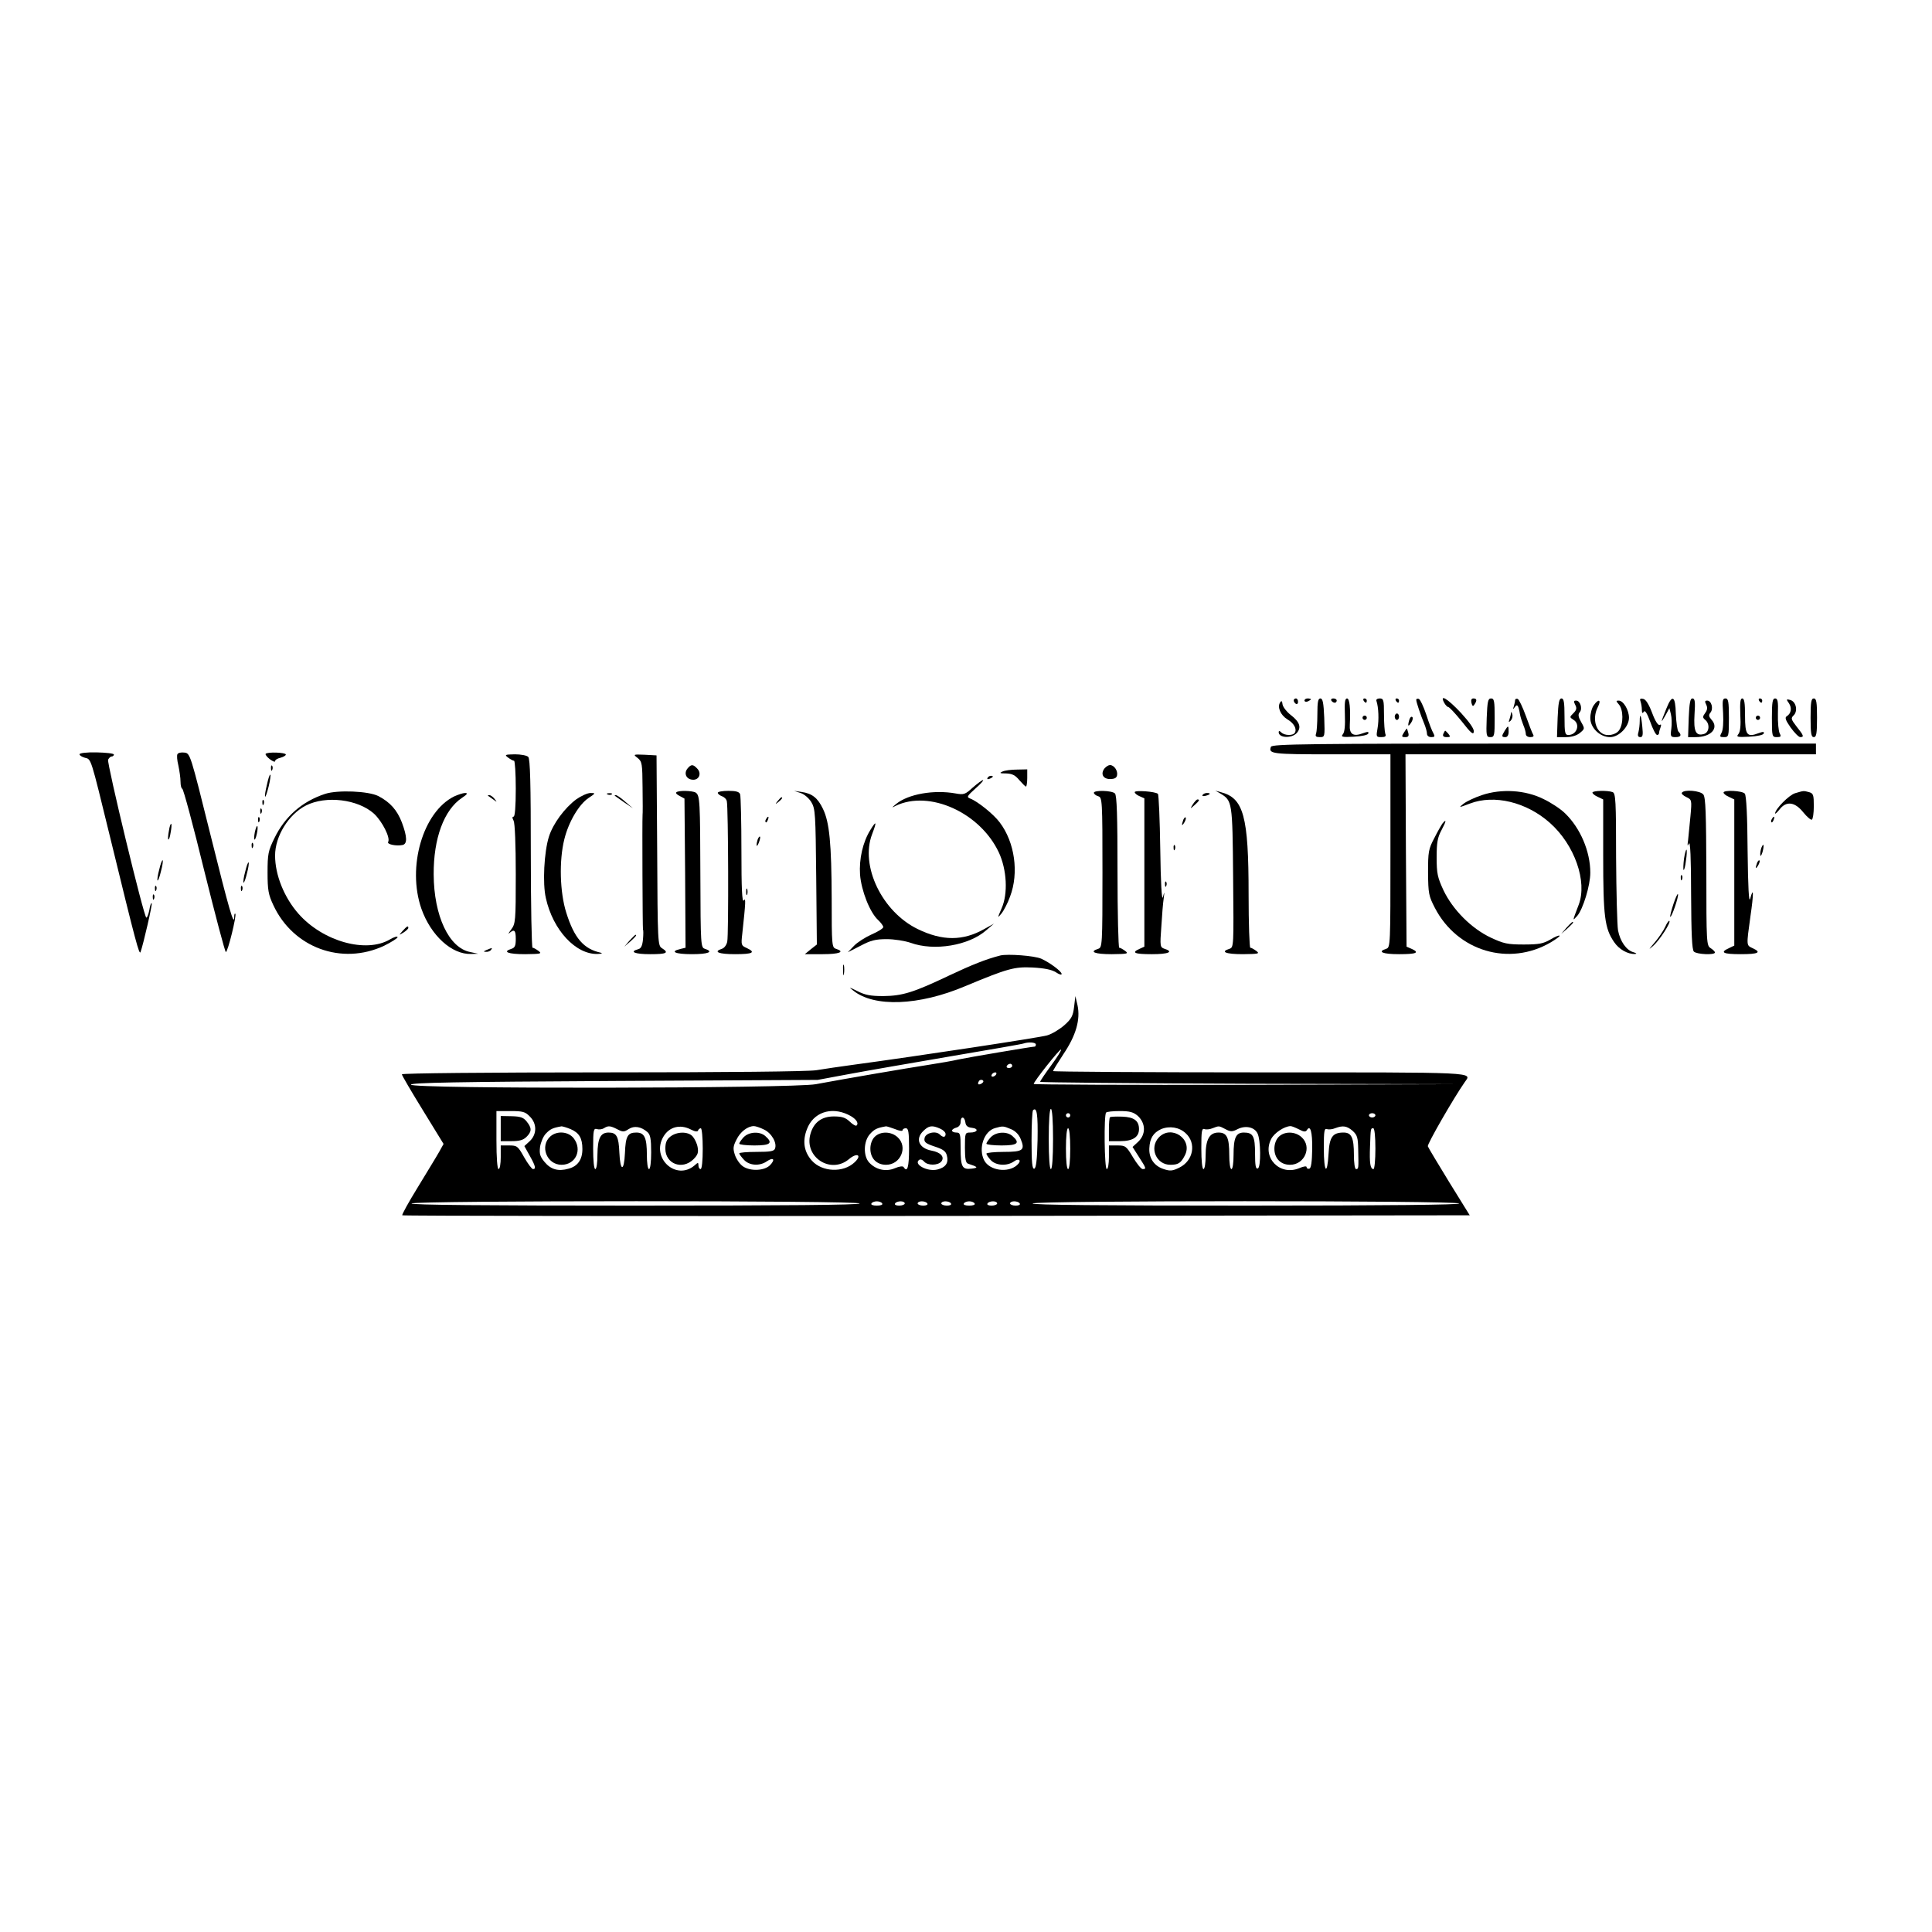 <?xml version="1.0" standalone="no"?>
<!DOCTYPE svg PUBLIC "-//W3C//DTD SVG 20010904//EN"
 "http://www.w3.org/TR/2001/REC-SVG-20010904/DTD/svg10.dtd">
<svg version="1.0" xmlns="http://www.w3.org/2000/svg"
 width="899pt" height="899pt" viewBox="0 0 899 899"
 preserveAspectRatio="xMidYMid meet">
<g transform="translate(0,899) scale(0.1,-0.1)"
fill="#000000" stroke="none">
<path d="M6020 5731 c0 -6 5 -13 10 -16 6 -3 10 1 10 9 0 9 -4 16 -10 16 -5 0
-10 -4 -10 -9z"/>
<path d="M6070 5730 c0 -5 7 -7 15 -4 8 4 15 8 15 10 0 2 -7 4 -15 4 -8 0 -15
-4 -15 -10z"/>
<path d="M6130 5666 c0 -41 -3 -81 -6 -90 -5 -12 0 -16 17 -16 24 0 24 1 21
90 -3 70 -7 90 -18 90 -11 0 -14 -17 -14 -74z"/>
<path d="M6195 5730 c3 -5 10 -10 16 -10 5 0 9 5 9 10 0 6 -7 10 -16 10 -8 0
-12 -4 -9 -10z"/>
<path d="M6258 5665 c2 -51 -1 -81 -9 -91 -11 -13 -4 -15 51 -12 38 2 65 8 67
15 3 9 -3 9 -25 1 -45 -17 -64 -5 -61 40 4 75 -1 122 -13 122 -10 0 -12 -20
-10 -75z"/>
<path d="M6345 5730 c3 -5 8 -10 11 -10 2 0 4 5 4 10 0 6 -5 10 -11 10 -5 0
-7 -4 -4 -10z"/>
<path d="M6405 5728 c10 -30 12 -89 5 -127 -7 -39 -6 -41 17 -41 19 0 24 4 19
16 -3 9 -6 49 -6 90 0 67 -2 74 -20 74 -11 0 -18 -5 -15 -12z"/>
<path d="M6495 5730 c3 -5 8 -10 11 -10 2 0 4 5 4 10 0 6 -5 10 -11 10 -5 0
-7 -4 -4 -10z"/>
<path d="M6590 5734 c0 -11 21 -73 37 -111 7 -17 13 -38 13 -47 0 -9 8 -16 20
-16 16 0 18 3 10 18 -6 9 -21 48 -33 86 -13 39 -29 72 -35 74 -7 2 -12 0 -12
-4z"/>
<path d="M6720 5720 c6 -11 15 -20 19 -20 5 0 33 -30 63 -67 42 -54 54 -64 56
-48 2 13 -19 43 -60 88 -62 66 -101 90 -78 47z"/>
<path d="M6847 5719 c4 -16 8 -17 14 -7 13 19 11 28 -5 28 -9 0 -12 -7 -9 -21z"/>
<path d="M6918 5650 c-3 -84 -2 -90 17 -90 19 0 20 7 20 90 0 78 -2 90 -17 90
-14 0 -17 -14 -20 -90z"/>
<path d="M7050 5732 c0 -6 -3 -19 -6 -29 -5 -15 -4 -15 5 -3 11 16 17 8 24
-35 2 -11 9 -33 15 -48 7 -16 12 -35 12 -43 0 -8 9 -14 21 -14 13 0 18 4 13
12 -4 6 -19 45 -34 87 -15 41 -32 77 -38 79 -7 2 -12 -1 -12 -6z"/>
<path d="M7248 5650 l-3 -90 41 0 c27 0 50 7 65 19 24 20 24 20 6 52 -13 23
-15 35 -6 45 14 17 2 54 -17 54 -12 0 -12 -4 -4 -20 8 -15 6 -24 -8 -38 -19
-19 -19 -19 -1 -31 34 -20 17 -71 -23 -71 -16 0 -18 10 -18 85 0 67 -3 85 -14
85 -11 0 -15 -20 -18 -90z"/>
<path d="M7634 5725 c3 -9 6 -26 6 -38 0 -16 3 -18 9 -9 5 9 15 -6 30 -47 12
-34 26 -61 32 -61 5 0 9 4 9 9 0 5 3 17 7 27 4 11 3 15 -4 11 -7 -4 -21 17
-35 55 -16 42 -30 64 -42 66 -14 3 -17 0 -12 -13z"/>
<path d="M7754 5693 c-27 -67 -28 -73 -5 -33 l19 35 7 -28 c4 -16 5 -46 2 -68
-5 -36 -3 -39 19 -39 25 0 31 9 14 26 -5 5 -10 42 -12 82 -2 85 -17 93 -44 25z"/>
<path d="M7858 5650 l-3 -90 35 0 c72 0 110 42 74 81 -13 15 -14 22 -5 33 15
18 5 56 -15 56 -11 0 -12 -4 -5 -18 7 -14 6 -25 -4 -39 -13 -18 -13 -22 0 -33
22 -18 19 -57 -5 -65 -39 -12 -50 11 -45 91 4 59 2 74 -10 74 -10 0 -14 -21
-17 -90z"/>
<path d="M8018 5671 c2 -41 0 -77 -7 -90 -10 -19 -9 -21 11 -21 22 0 23 3 23
90 0 76 -3 90 -16 90 -14 0 -15 -10 -11 -69z"/>
<path d="M8098 5665 c3 -51 0 -80 -9 -91 -11 -13 -5 -15 51 -12 38 2 65 8 67
15 3 9 -3 9 -25 1 -53 -20 -62 -8 -62 82 0 58 -3 80 -13 80 -9 0 -11 -19 -9
-75z"/>
<path d="M8185 5730 c3 -5 8 -10 11 -10 2 0 4 5 4 10 0 6 -5 10 -11 10 -5 0
-7 -4 -4 -10z"/>
<path d="M8245 5650 c0 -87 1 -90 23 -90 19 0 21 3 13 18 -5 10 -9 51 -8 90 2
58 -1 72 -13 72 -12 0 -15 -17 -15 -90z"/>
<path d="M8324 5718 c15 -22 11 -48 -10 -61 -10 -6 -5 -19 18 -52 18 -25 38
-45 45 -45 19 0 16 8 -17 49 -26 34 -28 39 -13 53 20 21 10 64 -17 71 -18 5
-19 3 -6 -15z"/>
<path d="M8425 5650 c0 -73 3 -90 15 -90 12 0 15 17 15 90 0 73 -3 90 -15 90
-12 0 -15 -17 -15 -90z"/>
<path d="M5957 5722 c-15 -22 2 -60 33 -79 31 -18 46 -45 35 -63 -9 -14 -48
-13 -63 2 -8 8 -12 8 -12 1 0 -27 60 -30 84 -4 23 26 14 52 -29 85 -18 14 -35
36 -37 48 -2 17 -5 19 -11 10z"/>
<path d="M7416 5708 c-9 -12 -16 -39 -16 -59 0 -46 45 -89 92 -89 41 0 88 48
88 90 0 36 -26 80 -48 80 -13 0 -13 -2 1 -18 21 -24 22 -90 1 -120 -15 -22
-57 -30 -80 -14 -34 22 -42 77 -19 122 18 35 3 40 -19 8z"/>
<path d="M7031 5673 c0 -6 -4 -20 -7 -30 -5 -14 -4 -15 5 -7 7 7 11 20 8 30
-3 11 -5 14 -6 7z"/>
<path d="M6490 5655 c0 -8 5 -15 10 -15 6 0 10 7 10 15 0 8 -4 15 -10 15 -5 0
-10 -7 -10 -15z"/>
<path d="M6340 5650 c0 -5 5 -10 10 -10 6 0 10 5 10 10 0 6 -4 10 -10 10 -5 0
-10 -4 -10 -10z"/>
<path d="M6557 5638 c-8 -29 -4 -32 11 -8 6 10 8 21 3 24 -5 3 -11 -4 -14 -16z"/>
<path d="M7630 5634 c0 -16 -3 -39 -6 -51 -5 -16 -2 -23 9 -23 11 0 13 10 9
48 -5 55 -12 68 -12 26z"/>
<path d="M8170 5650 c0 -5 5 -10 10 -10 6 0 10 5 10 10 0 6 -4 10 -10 10 -5 0
-10 -4 -10 -10z"/>
<path d="M7002 5590 c-16 -26 -15 -30 3 -30 9 0 15 9 15 25 0 30 -2 31 -18 5z"/>
<path d="M6532 5580 c-11 -17 -10 -20 7 -20 14 0 18 5 14 20 -3 11 -6 20 -7
20 -1 0 -7 -9 -14 -20z"/>
<path d="M6716 5575 c-4 -10 1 -15 16 -15 17 0 18 2 8 15 -7 8 -14 15 -15 15
-2 0 -5 -7 -9 -15z"/>
<path d="M5914 5515 c-13 -33 6 -35 282 -35 l274 0 0 -449 c0 -441 0 -450 -20
-456 -43 -14 -16 -25 60 -25 81 0 98 7 58 25 l-23 10 -3 448 -2 447 955 0 955
0 0 25 0 25 -1265 0 c-1097 0 -1266 -2 -1271 -15z"/>
<path d="M370 5480 c0 -5 11 -12 25 -16 30 -7 26 4 116 -364 123 -505 137
-555 143 -540 13 36 56 223 52 227 -3 3 -8 -11 -11 -31 -4 -20 -10 -36 -14
-36 -11 0 -184 718 -178 735 4 8 11 15 17 15 5 0 10 4 10 9 0 5 -36 9 -80 10
-47 1 -80 -3 -80 -9z"/>
<path d="M826 5481 c-4 -5 -2 -29 4 -53 5 -24 10 -58 10 -75 0 -18 4 -33 8
-33 5 0 51 -171 102 -380 52 -209 97 -380 101 -380 9 0 51 171 44 178 -3 3 -5
-3 -5 -13 0 -51 -23 28 -110 378 -94 378 -95 382 -122 385 -14 2 -29 -1 -32
-7z"/>
<path d="M1236 5482 c-2 -4 7 -15 20 -25 13 -10 24 -14 24 -9 0 6 11 13 25 16
14 4 25 10 25 15 0 10 -87 13 -94 3z"/>
<path d="M2364 5465 c11 -8 23 -15 28 -15 4 0 8 -58 8 -130 0 -83 -4 -130 -10
-130 -7 0 -7 -6 0 -19 6 -12 10 -110 10 -249 0 -220 -1 -230 -22 -258 -12 -16
-15 -23 -8 -16 23 20 30 14 30 -27 0 -31 -4 -41 -20 -46 -44 -14 -16 -25 63
-25 74 1 80 2 63 15 -11 8 -23 15 -28 15 -4 0 -8 197 -8 438 0 327 -3 441 -12
450 -7 7 -35 12 -62 12 -47 -1 -49 -2 -32 -15z"/>
<path d="M2967 5463 c21 -17 22 -27 23 -138 1 -66 1 -123 0 -127 -2 -25 0
-531 2 -534 2 -1 2 -22 0 -45 -3 -30 -9 -43 -23 -46 -43 -12 -14 -23 56 -23
77 0 90 6 55 28 -19 12 -20 25 -22 455 l-3 442 -55 3 c-54 2 -55 2 -33 -15z"/>
<path d="M1261 5414 c0 -11 3 -14 6 -6 3 7 2 16 -1 19 -3 4 -6 -2 -5 -13z"/>
<path d="M3200 5415 c-19 -22 -8 -50 21 -53 32 -4 46 30 22 53 -18 19 -27 19
-43 0z"/>
<path d="M5140 5415 c-20 -25 -8 -50 25 -50 21 0 31 5 33 18 4 21 -14 47 -33
47 -7 0 -18 -7 -25 -15z"/>
<path d="M4665 5400 c-16 -7 -13 -9 17 -9 28 -1 42 -8 61 -31 14 -16 28 -30
31 -30 3 0 6 18 6 40 l0 40 -47 -1 c-27 0 -57 -4 -68 -9z"/>
<path d="M1242 5338 c-7 -28 -11 -53 -8 -55 2 -2 9 19 16 47 7 28 10 53 8 55
-3 3 -10 -18 -16 -47z"/>
<path d="M4595 5370 c-3 -6 1 -7 9 -4 18 7 21 14 7 14 -6 0 -13 -4 -16 -10z"/>
<path d="M4526 5325 c-35 -32 -41 -34 -80 -27 -101 18 -220 -3 -276 -49 -22
-18 -22 -19 -3 -9 157 76 394 -31 481 -217 37 -80 43 -191 13 -259 -20 -46
-20 -48 -2 -26 11 13 30 49 41 80 42 110 22 253 -48 345 -28 38 -103 98 -137
111 -18 7 -16 11 24 47 24 21 40 39 35 39 -5 0 -26 -16 -48 -35z"/>
<path d="M1513 5296 c-107 -35 -187 -105 -236 -206 -29 -59 -32 -74 -32 -160
0 -82 4 -103 27 -152 92 -198 318 -281 515 -189 34 17 63 35 63 40 0 6 -16 1
-35 -10 -111 -66 -312 -10 -426 119 -67 76 -109 181 -109 271 0 90 63 192 144
233 93 47 241 29 316 -38 38 -35 78 -113 66 -132 -6 -11 38 -20 67 -14 23 5
22 38 -3 105 -22 57 -54 94 -110 123 -46 23 -188 29 -247 10z"/>
<path d="M3147 5303 c-4 -3 3 -11 16 -17 l22 -12 3 -347 2 -347 -25 -6 c-50
-12 -23 -24 55 -24 76 0 103 11 60 25 -19 6 -20 15 -21 338 -1 349 -2 376 -22
389 -15 9 -81 11 -90 1z"/>
<path d="M3340 5301 c0 -5 9 -12 19 -16 10 -3 21 -13 23 -23 7 -26 9 -623 2
-654 -3 -15 -14 -30 -25 -33 -42 -14 -15 -25 61 -25 83 0 99 8 54 29 -25 11
-26 14 -20 66 16 148 17 170 7 155 -8 -11 -11 56 -11 232 0 135 -3 253 -6 262
-4 12 -20 16 -55 16 -27 0 -49 -4 -49 -9z"/>
<path d="M3725 5300 c17 -5 39 -24 50 -42 19 -31 20 -55 23 -348 l3 -315 -28
-22 -28 -23 83 0 c78 0 106 11 62 25 -19 6 -20 15 -20 233 -1 256 -10 356 -41
419 -24 50 -50 71 -100 78 l-34 5 30 -10z"/>
<path d="M5090 5301 c0 -5 9 -13 20 -16 19 -6 20 -15 20 -355 0 -340 -1 -349
-20 -355 -44 -14 -16 -25 63 -25 74 1 80 2 63 15 -11 8 -23 15 -28 15 -4 0 -8
159 -8 353 0 261 -3 356 -12 365 -14 14 -98 16 -98 3z"/>
<path d="M5280 5304 c0 -5 10 -14 23 -19 l22 -10 0 -345 0 -345 -22 -10 c-41
-18 -24 -25 57 -25 77 0 103 11 59 25 -21 7 -22 11 -15 104 3 53 8 112 11 131
4 33 4 34 -4 5 -5 -18 -10 68 -12 222 -2 138 -7 255 -11 259 -11 11 -108 18
-108 8z"/>
<path d="M5678 5298 c56 -34 57 -36 60 -390 3 -322 3 -326 -17 -333 -45 -14
-17 -25 62 -25 74 1 80 2 63 15 -11 8 -23 15 -28 15 -4 0 -8 112 -8 248 0 365
-23 449 -130 476 l-25 7 23 -13z"/>
<path d="M6895 5290 c-33 -11 -71 -29 -85 -40 -24 -19 -23 -19 30 1 113 43
263 7 372 -90 115 -102 175 -273 134 -381 -30 -79 -30 -77 -7 -52 27 31 61
142 61 201 0 99 -46 207 -117 276 -20 20 -65 50 -101 67 -84 42 -196 49 -287
18z"/>
<path d="M7410 5302 c0 -5 11 -14 25 -20 l25 -12 0 -263 c0 -283 7 -337 51
-401 23 -34 64 -57 98 -55 9 1 5 4 -8 8 -33 9 -62 50 -72 102 -4 24 -8 177 -9
340 0 261 -2 298 -16 303 -23 9 -94 7 -94 -2z"/>
<path d="M7826 5301 c-3 -4 6 -13 21 -20 25 -12 26 -13 19 -89 -4 -42 -9 -93
-11 -112 -4 -27 -3 -30 4 -15 6 13 10 -68 10 -236 1 -184 4 -258 13 -267 13
-13 98 -17 98 -4 0 4 -9 13 -20 20 -19 12 -20 23 -20 355 -1 268 -3 346 -14
360 -14 18 -90 25 -100 8z"/>
<path d="M8020 5302 c0 -5 11 -14 25 -20 l25 -12 0 -340 0 -340 -25 -12 c-44
-20 -27 -28 55 -28 82 0 99 8 55 28 -29 14 -29 9 -10 147 16 109 15 143 -1 83
-6 -22 -10 52 -12 221 -1 167 -6 259 -13 268 -12 14 -99 18 -99 5z"/>
<path d="M8353 5299 c-28 -8 -93 -74 -93 -94 0 -4 9 4 21 19 31 40 71 35 110
-14 18 -22 36 -37 40 -34 5 3 9 31 9 63 0 52 -2 59 -22 65 -27 7 -24 7 -65 -5z"/>
<path d="M2113 5284 c-145 -72 -220 -328 -152 -523 44 -124 141 -213 231 -210
l33 1 -37 8 c-99 19 -169 168 -170 361 -1 168 48 300 131 356 26 17 29 23 15
23 -10 0 -33 -8 -51 -16z"/>
<path d="M2682 5271 c-55 -41 -109 -114 -128 -175 -22 -70 -30 -216 -14 -285
33 -149 139 -263 241 -260 19 1 25 3 14 6 -79 17 -123 68 -160 186 -30 95 -34
242 -9 342 20 81 68 162 113 192 33 22 33 23 9 23 -14 0 -43 -13 -66 -29z"/>
<path d="M2828 5293 c7 -3 16 -2 19 1 4 3 -2 6 -13 5 -11 0 -14 -3 -6 -6z"/>
<path d="M5596 5291 c-4 -5 3 -7 14 -4 23 6 26 13 6 13 -8 0 -17 -4 -20 -9z"/>
<path d="M2271 5287 c2 -1 13 -9 24 -17 19 -14 19 -14 6 3 -7 9 -18 17 -24 17
-6 0 -8 -1 -6 -3z"/>
<path d="M2861 5287 c2 -2 22 -15 44 -31 l40 -27 -35 30 c-19 17 -39 31 -44
31 -5 0 -7 -1 -5 -3z"/>
<path d="M3619 5263 c-13 -16 -12 -17 4 -4 16 13 21 21 13 21 -2 0 -10 -8 -17
-17z"/>
<path d="M1221 5254 c0 -11 3 -14 6 -6 3 7 2 16 -1 19 -3 4 -6 -2 -5 -13z"/>
<path d="M5551 5248 c-14 -23 -14 -23 8 -4 22 20 25 26 13 26 -4 0 -13 -10
-21 -22z"/>
<path d="M1211 5214 c0 -11 3 -14 6 -6 3 7 2 16 -1 19 -3 4 -6 -2 -5 -13z"/>
<path d="M1201 5174 c0 -11 3 -14 6 -6 3 7 2 16 -1 19 -3 4 -6 -2 -5 -13z"/>
<path d="M3565 5179 c-4 -6 -5 -12 -2 -15 2 -3 7 2 10 11 7 17 1 20 -8 4z"/>
<path d="M5506 5175 c-9 -26 -7 -32 5 -12 6 10 9 21 6 23 -2 3 -7 -2 -11 -11z"/>
<path d="M8245 5179 c-4 -6 -5 -12 -2 -15 2 -3 7 2 10 11 7 17 1 20 -8 4z"/>
<path d="M6712 5158 c-5 -7 -23 -38 -38 -68 -27 -51 -29 -64 -29 -160 1 -98 3
-109 32 -165 105 -202 346 -273 539 -160 25 15 44 29 41 31 -2 3 -22 -5 -43
-18 -33 -19 -53 -23 -124 -23 -75 0 -93 4 -153 32 -91 43 -177 130 -220 220
-28 60 -32 79 -32 153 0 69 4 93 23 128 22 41 24 54 4 30z"/>
<path d="M786 5124 c-4 -20 -5 -38 -3 -40 3 -3 8 11 11 32 4 20 5 38 3 40 -3
3 -8 -11 -11 -32z"/>
<path d="M4050 5128 c-35 -56 -53 -135 -48 -208 6 -74 45 -175 84 -211 13 -12
24 -27 24 -33 0 -6 -24 -21 -54 -34 -29 -13 -67 -37 -82 -53 l-29 -30 59 30
c47 25 70 31 122 31 35 0 85 -8 111 -17 110 -40 272 -13 353 59 l35 30 -45
-25 c-99 -56 -195 -56 -310 0 -166 81 -268 294 -212 441 23 60 20 66 -8 20z"/>
<path d="M1186 5119 c-8 -42 0 -50 9 -9 4 17 5 34 2 36 -2 3 -7 -10 -11 -27z"/>
<path d="M3526 5085 c-3 -9 -6 -22 -5 -28 0 -7 5 -1 10 12 5 13 8 26 5 28 -2
2 -6 -3 -10 -12z"/>
<path d="M1171 5054 c0 -11 3 -14 6 -6 3 7 2 16 -1 19 -3 4 -6 -2 -5 -13z"/>
<path d="M5461 5044 c0 -11 3 -14 6 -6 3 7 2 16 -1 19 -3 4 -6 -2 -5 -13z"/>
<path d="M8196 5045 c-3 -9 -6 -24 -5 -33 0 -9 5 -4 10 12 9 32 6 48 -5 21z"/>
<path d="M7836 4994 c-3 -26 -4 -49 -2 -52 3 -2 8 17 11 43 4 25 5 48 3 51 -3
2 -8 -17 -12 -42z"/>
<path d="M741 4944 c-7 -25 -10 -48 -8 -51 3 -2 10 17 16 43 7 25 10 48 8 51
-3 2 -10 -17 -16 -43z"/>
<path d="M8176 4975 c-9 -26 -7 -32 5 -12 6 10 9 21 6 23 -2 3 -7 -2 -11 -11z"/>
<path d="M1141 4934 c-7 -25 -10 -48 -8 -51 3 -2 10 17 16 43 7 25 10 48 8 51
-3 2 -10 -17 -16 -43z"/>
<path d="M7821 4904 c0 -11 3 -14 6 -6 3 7 2 16 -1 19 -3 4 -6 -2 -5 -13z"/>
<path d="M5421 4874 c0 -11 3 -14 6 -6 3 7 2 16 -1 19 -3 4 -6 -2 -5 -13z"/>
<path d="M721 4854 c0 -11 3 -14 6 -6 3 7 2 16 -1 19 -3 4 -6 -2 -5 -13z"/>
<path d="M1121 4854 c0 -11 3 -14 6 -6 3 7 2 16 -1 19 -3 4 -6 -2 -5 -13z"/>
<path d="M3472 4840 c0 -14 2 -19 5 -12 2 6 2 18 0 25 -3 6 -5 1 -5 -13z"/>
<path d="M7787 4784 c-10 -31 -17 -57 -15 -60 6 -5 40 94 36 105 -1 6 -11 -15
-21 -45z"/>
<path d="M711 4814 c0 -11 3 -14 6 -6 3 7 2 16 -1 19 -3 4 -6 -2 -5 -13z"/>
<path d="M7748 4676 c-9 -19 -31 -51 -49 -72 -29 -34 -30 -36 -5 -14 29 26 82
108 74 115 -2 3 -12 -10 -20 -29z"/>
<path d="M7289 4673 l-24 -28 28 24 c15 14 27 26 27 28 0 8 -8 1 -31 -24z"/>
<path d="M1874 4659 c-19 -22 -19 -22 4 -8 12 8 22 17 22 21 0 12 -6 9 -26
-13z"/>
<path d="M2929 4613 l-24 -28 28 24 c25 23 32 31 24 31 -2 0 -14 -12 -28 -27z"/>
<path d="M2265 4570 c-16 -7 -17 -9 -3 -9 9 -1 20 4 23 9 7 11 7 11 -20 0z"/>
<path d="M4655 4544 c-67 -17 -134 -44 -240 -94 -164 -78 -215 -94 -305 -95
-59 0 -85 5 -120 23 -40 20 -42 20 -20 3 97 -79 306 -71 521 20 199 83 229 91
314 87 55 -3 89 -10 108 -22 15 -10 27 -14 27 -8 0 12 -55 53 -95 71 -32 14
-156 23 -190 15z"/>
<path d="M3923 4475 c0 -22 2 -30 4 -17 2 12 2 30 0 40 -3 9 -5 -1 -4 -23z"/>
<path d="M4998 4305 c-5 -42 -12 -56 -46 -86 -22 -19 -58 -41 -80 -47 -34 -10
-600 -96 -904 -137 -58 -8 -135 -19 -170 -25 -40 -6 -404 -10 -995 -10 -535 0
-933 -4 -933 -9 0 -5 44 -80 97 -166 l97 -158 -20 -36 c-11 -20 -56 -93 -99
-164 -43 -70 -76 -129 -73 -132 2 -3 1121 -4 2486 -3 l2481 3 -96 155 c-52 85
-97 160 -99 166 -4 9 119 223 172 299 33 47 73 45 -951 45 -531 0 -965 3 -965
6 0 3 22 39 49 80 58 86 79 160 65 226 l-10 43 -6 -50z m-178 -175 c0 -5 -2
-10 -5 -10 -12 0 -314 -51 -355 -60 -25 -6 -88 -17 -140 -25 -98 -15 -384 -64
-524 -90 -107 -20 -1890 -23 -1884 -2 4 9 206 13 949 17 l944 5 145 27 c80 15
294 52 475 83 182 31 335 57 340 60 21 7 55 5 55 -5z m71 -98 c-28 -38 -51
-72 -51 -76 0 -3 438 -7 973 -9 l972 -2 -987 -3 c-544 -1 -988 1 -988 4 0 11
122 165 127 160 3 -3 -18 -36 -46 -74z m-181 -2 c0 -5 -7 -10 -16 -10 -8 0
-12 5 -9 10 3 6 10 10 16 10 5 0 9 -4 9 -10z m-75 -40 c-3 -5 -11 -10 -16 -10
-6 0 -7 5 -4 10 3 6 11 10 16 10 6 0 7 -4 4 -10z m-66 -41 c-16 -10 -23 -4
-14 10 3 6 11 8 17 5 6 -4 5 -9 -3 -15z m259 -264 c-2 -92 -7 -130 -15 -133
-10 -3 -13 28 -13 131 0 73 3 137 7 141 18 17 23 -21 21 -139z m72 5 c0 -87
-4 -140 -10 -140 -6 0 -10 53 -10 140 0 87 4 140 10 140 6 0 10 -53 10 -140z
m-2435 105 c34 -33 34 -83 0 -115 l-25 -23 25 -45 c27 -48 30 -62 15 -62 -5 0
-24 25 -41 55 -29 52 -33 55 -70 55 l-39 0 0 -55 c0 -30 -4 -55 -10 -55 -6 0
-10 52 -10 135 l0 135 65 0 c57 0 69 -3 90 -25z m1482 8 c34 -16 51 -38 39
-50 -3 -4 -18 4 -32 18 -20 19 -37 24 -74 24 -57 0 -94 -28 -109 -82 -30 -107
94 -188 179 -117 39 33 63 19 26 -15 -52 -49 -150 -45 -198 8 -37 41 -45 91
-23 147 29 77 111 106 192 67z m1347 -5 c38 -35 39 -87 1 -122 l-25 -23 30
-47 c34 -53 35 -56 17 -56 -7 0 -27 25 -45 55 -31 52 -35 55 -73 55 l-39 0 0
-55 c0 -30 -4 -55 -10 -55 -11 0 -14 252 -3 263 3 4 32 7 64 7 46 0 63 -5 83
-22z m-314 2 c0 -5 -4 -10 -10 -10 -5 0 -10 5 -10 10 0 6 5 10 10 10 6 0 10
-4 10 -10z m1420 0 c0 -5 -7 -10 -15 -10 -8 0 -15 5 -15 10 0 6 7 10 15 10 8
0 15 -4 15 -10z m-1908 -32 c2 -17 11 -24 31 -26 33 -4 26 -22 -9 -22 -23 0
-24 -2 -24 -70 0 -54 4 -72 15 -75 46 -15 49 -19 16 -23 -44 -5 -51 7 -51 96
0 65 -2 72 -20 72 -11 0 -20 4 -20 9 0 5 9 11 20 14 12 3 20 14 20 26 0 28 18
27 22 -1z m-1837 -32 c40 -17 55 -42 55 -93 0 -49 -22 -80 -64 -91 -48 -14
-83 -4 -112 31 -21 25 -25 38 -21 70 3 21 15 50 27 62 20 21 32 27 73 34 4 0
23 -5 42 -13z m218 -1 c25 -13 31 -13 52 1 26 17 58 12 88 -14 13 -12 17 -31
17 -94 0 -45 -4 -78 -10 -78 -6 0 -10 29 -10 66 0 80 -11 104 -49 104 -40 0
-50 -16 -53 -95 -4 -89 -22 -87 -26 2 -3 75 -13 93 -50 93 -38 0 -51 -27 -52
-102 0 -39 -4 -68 -10 -68 -6 0 -10 39 -10 96 0 86 2 95 18 90 9 -3 24 -1 32
4 20 13 30 12 63 -5z m342 -1 c19 -10 31 -11 33 -5 2 6 8 11 13 11 5 0 9 -43
9 -95 0 -57 -4 -95 -10 -95 -5 0 -10 7 -10 17 0 14 -2 15 -17 1 -86 -75 -205
33 -146 133 27 46 78 59 128 33z m340 0 c35 -16 62 -63 51 -89 -4 -12 -23 -15
-86 -15 -44 0 -80 -3 -80 -7 0 -4 10 -17 22 -30 25 -27 73 -30 106 -7 31 21
41 9 15 -18 -26 -26 -90 -29 -125 -6 -15 10 -31 33 -38 53 -10 30 -9 41 7 72
17 36 52 63 81 63 8 0 29 -7 47 -16z m610 2 c19 -8 35 -11 35 -5 0 5 7 9 15 9
12 0 15 -17 15 -95 0 -86 -8 -113 -25 -86 -3 6 -20 4 -41 -5 -42 -18 -89 -7
-120 27 -28 31 -26 100 5 133 20 22 33 28 74 35 4 0 23 -6 42 -13z m210 2 c14
-6 25 -17 25 -25 0 -16 -12 -17 -27 -2 -19 19 -68 7 -71 -18 -3 -17 5 -24 47
-38 40 -13 52 -22 57 -42 9 -34 -5 -55 -44 -65 -47 -12 -116 26 -83 46 5 3 14
-1 21 -9 16 -19 64 -19 80 0 17 21 -2 43 -46 51 -57 11 -76 53 -39 90 27 27
42 29 80 12z m329 -2 c20 -8 37 -25 45 -45 22 -53 12 -61 -79 -61 -44 0 -80
-4 -80 -8 0 -5 9 -18 20 -30 24 -26 75 -29 107 -7 26 19 39 4 15 -17 -42 -37
-127 -25 -152 22 -29 55 -2 137 51 151 36 10 37 10 73 -5z m813 -19 c51 -46
36 -128 -29 -160 -32 -16 -43 -17 -73 -7 -44 14 -69 50 -67 96 2 47 18 73 55
90 39 16 84 9 114 -19z m185 19 c24 -13 32 -13 57 0 36 18 77 10 92 -19 16
-30 17 -159 2 -164 -10 -4 -13 14 -13 69 0 81 -9 98 -52 98 -37 0 -48 -24 -48
-104 0 -37 -4 -66 -10 -66 -6 0 -10 29 -10 66 0 81 -11 104 -50 104 -42 0 -60
-32 -60 -107 0 -35 -4 -63 -10 -63 -6 0 -10 39 -10 96 0 81 2 95 15 90 8 -3
25 -1 37 4 31 12 29 12 60 -4z m342 -1 c22 -12 31 -13 37 -4 16 27 26 -7 25
-87 -1 -60 -5 -89 -13 -92 -7 -2 -13 1 -13 7 0 6 -14 4 -35 -5 -90 -37 -174
50 -130 136 14 28 61 59 90 60 6 0 23 -7 39 -15z m250 -7 c22 -20 25 -32 26
-88 2 -87 2 -90 -10 -90 -6 0 -10 29 -10 66 0 80 -11 104 -48 104 -51 0 -66
-20 -70 -99 -6 -105 -22 -86 -22 25 0 81 2 95 15 90 8 -3 25 -1 37 4 37 14 55
11 82 -12z m-1314 -83 c0 -57 -4 -95 -10 -95 -6 0 -10 38 -10 95 0 57 4 95 10
95 6 0 10 -38 10 -95z m1420 0 c0 -52 -4 -95 -9 -95 -15 0 -19 29 -16 105 3
87 3 85 15 85 6 0 10 -38 10 -95z m-2400 -255 c0 -7 -355 -10 -1046 -10 -694
0 -1043 3 -1039 10 9 14 2085 14 2085 0z m105 0 c4 -6 -7 -10 -25 -10 -18 0
-29 4 -25 10 3 6 15 10 25 10 10 0 22 -4 25 -10z m105 0 c0 -5 -12 -10 -26
-10 -14 0 -23 4 -19 10 3 6 15 10 26 10 10 0 19 -4 19 -10z m105 0 c4 -6 -5
-10 -19 -10 -14 0 -26 5 -26 10 0 6 9 10 19 10 11 0 23 -4 26 -10z m110 0 c4
-6 -5 -10 -19 -10 -14 0 -26 5 -26 10 0 6 9 10 19 10 11 0 23 -4 26 -10z m110
0 c4 -6 -7 -10 -25 -10 -18 0 -29 4 -25 10 3 6 15 10 25 10 10 0 22 -4 25 -10z
m105 0 c0 -5 -12 -10 -26 -10 -14 0 -23 4 -19 10 3 6 15 10 26 10 10 0 19 -4
19 -10z m105 0 c4 -6 -5 -10 -19 -10 -14 0 -26 5 -26 10 0 6 9 10 19 10 11 0
23 -4 26 -10z m2045 0 c10 -6 -337 -10 -988 -10 -666 0 -1001 3 -997 10 8 14
1964 14 1985 0z"/>
<path d="M2330 3738 l0 -58 50 0 c37 0 55 5 70 20 25 25 25 41 1 71 -15 19
-29 24 -70 25 l-51 1 0 -59z"/>
<path d="M5165 3791 c-3 -2 -5 -28 -5 -58 l0 -53 53 0 c58 0 87 19 87 56 0 39
-23 56 -78 58 -29 1 -55 0 -57 -3z"/>
<path d="M2562 3703 c-52 -45 -18 -133 51 -133 66 0 98 70 56 124 -25 31 -76
35 -107 9z"/>
<path d="M3119 3701 c-17 -13 -23 -29 -23 -56 0 -71 79 -101 131 -49 20 20 24
31 19 57 -3 17 -14 39 -23 49 -21 24 -74 23 -104 -1z"/>
<path d="M3460 3698 c-11 -12 -20 -25 -20 -30 0 -4 32 -8 70 -8 75 0 88 11 52
43 -26 24 -77 21 -102 -5z"/>
<path d="M4070 3700 c-12 -12 -20 -33 -20 -55 0 -45 29 -75 73 -75 68 0 103
83 54 128 -30 28 -80 29 -107 2z"/>
<path d="M4610 3698 c-11 -12 -20 -25 -20 -30 0 -4 32 -8 70 -8 75 0 88 11 52
43 -26 24 -77 21 -102 -5z"/>
<path d="M5392 3697 c-45 -48 -12 -127 54 -127 37 0 49 8 67 43 40 76 -63 146
-121 84z"/>
<path d="M5950 3700 c-12 -12 -20 -33 -20 -55 0 -45 29 -75 73 -75 68 0 103
83 54 128 -30 28 -80 29 -107 2z"/>
</g>
</svg>
